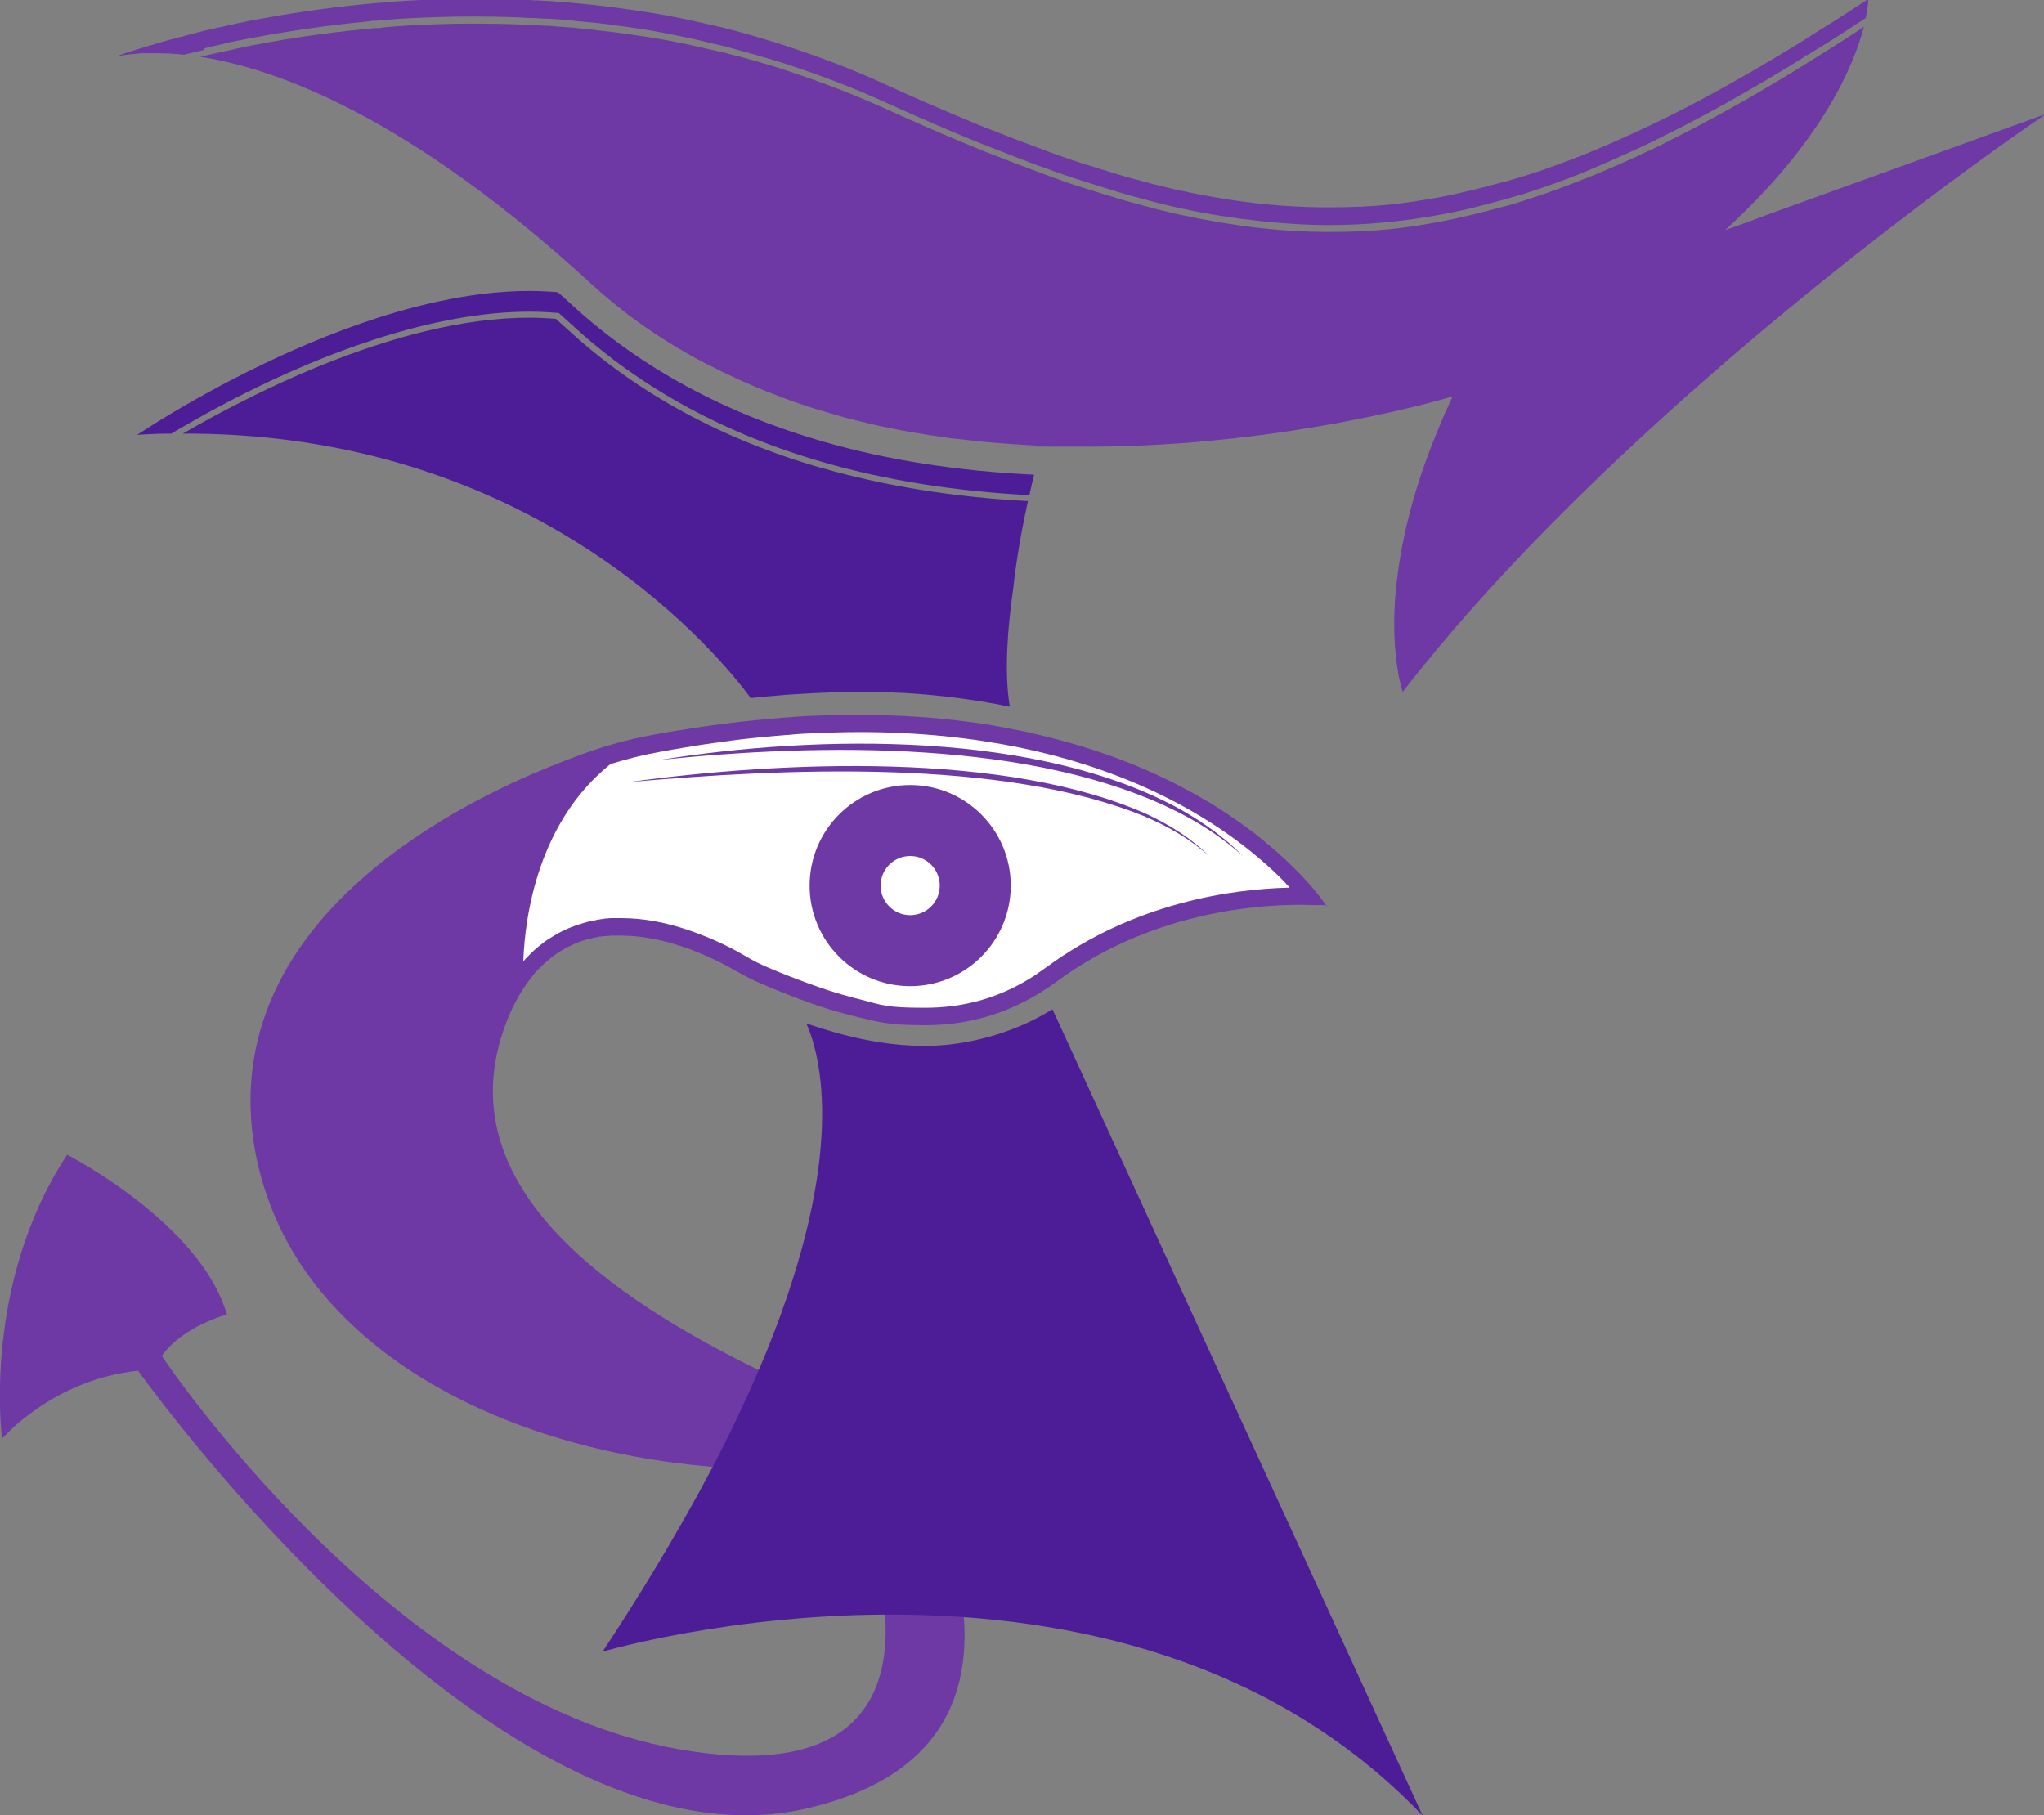 <svg xmlns="http://www.w3.org/2000/svg" id="Calque_1" version="1.1" viewBox="0 0 691 613.7"><rect x="0" y="0" width="691" height="613.7" fill="#808080" stroke="none"/><defs><style>.st0{fill:#6e39a4}.st1{fill:#fff}.st2{fill:#4d1d98}</style></defs><path d="M69.3 16.8c-1.6.4-3.2.8-4.7 1.1l-.8.2c-.5.1-1 .2-1.5.4-3.6-.4-6.7-.5-9.5-.5h-4.5c-1.3 0-2.5.2-3.5.3-.3 0-.7 0-1 .1-.3 0-.6 0-.9.1-.3 0-.5 0-.8.1-.2 0-.5.1-.7.1-.3 0-.6.1-.8.2h-.9c.2 0 .8-.3 1.7-.6.8-.3 2-.7 3.4-1.1 1.1-.4 2.4-.8 3.9-1.2.7-.2 1.5-.5 2.3-.7.8-.2 1.7-.5 2.6-.8.8-.2 1.6-.5 2.5-.7.2 0 .4-.1.6-.2l2.4-.6c.6-.2 1.3-.4 1.9-.5.9-.2 1.9-.5 2.9-.8.3 0 .5-.1.8-.2 1.5-.4 3.1-.8 4.7-1.2 2.2-.5 4.4-1 6.8-1.5 1.1-.2 2.3-.5 3.5-.8 1-.2 1.9-.4 2.9-.6 1.3-.3 2.7-.6 4.1-.8 10.8-2 23.1-3.9 36.5-5.2 1.4-.1 2.9-.3 4.4-.4 1.5-.1 3-.2 4.5-.4 2-.1 4-.3 6.1-.4 7.2-.4 14.6-.6 22.2-.6s10.5 0 15.9.3c1.3 0 2.6.1 4 .2h.2c1.3 0 2.6.1 3.9.2h.3c1.3 0 2.6.2 3.8.3h.3c1.3.1 2.7.2 4 .3 1.4.1 2.8.3 4.2.4 3.5.3 7.1.8 10.6 1.2 2.1.3 4.3.6 6.5.9 1.3.2 2.7.4 4 .6.8.1 1.7.3 2.5.4l3.6.6c1.7.3 3.4.6 5.1 1 2.2.4 4.4.9 6.6 1.4 2.4.5 4.7 1.1 7.1 1.6 1.3.3 2.7.7 4 1 1.7.4 3.4.9 5.1 1.4 1.3.3 2.6.7 3.9 1.1 1.7.5 3.3 1 5 1.5 2.1.6 4.2 1.3 6.2 2 10.5 3.5 21.2 7.5 31.8 12.4 11 5 21.6 9.6 31.8 13.8 1.7.7 3.4 1.4 5.1 2 5 2 10 3.9 14.9 5.7l4.8 1.8c1.6.6 3.2 1.1 4.8 1.7 1.4.5 2.8 1 4.2 1.4.4.2.9.3 1.3.4 1.1.4 2.1.7 3.2 1 .5.1 1 .3 1.5.5l3.9 1.2c1.5.5 3.1.9 4.6 1.4 2.3.7 4.6 1.3 6.9 1.9l4.5 1.2c1.5.4 3 .7 4.5 1.1 1.5.4 3 .7 4.4 1 17 3.7 33.3 5.6 49.6 5.6s25.6-1.2 38.6-3.6c1.7-.3 3.5-.7 5.2-1.1s3.5-.8 5.2-1.2c3.3-.8 6.6-1.7 10-2.6.4 0 .8-.2 1.2-.3 1.4-.4 2.7-.8 4.1-1.2 1.1-.3 2.2-.7 3.3-1 6.3-2 12.6-4.4 19.1-6.9.9-.4 1.9-.8 2.8-1.2 4.7-1.9 9.4-4 14.2-6.2 1.6-.8 3.2-1.5 4.9-2.3.6-.3 1.3-.6 1.9-.9 1.3-.6 2.6-1.3 3.9-1.9C576.9 33 591 25.1 605.9 16c1.8-1.1 3.5-2.1 5.3-3.3 2.2-1.4 4.4-2.8 6.7-4.2 4.5-2.8 9-5.8 13.7-8.8 0 0 0 2.3-.9 6.4-4.5 3-9 5.9-13.3 8.6l-.5.3c-2 1.2-4 2.5-6 3.7h-.7v.4l-4.8 3c-15.2 9.2-29 17-42.4 23.6l-.8.4c-1.1.5-2.1 1.1-3.2 1.6-.6.3-1.2.6-1.9.9-1.6.8-3.2 1.5-4.9 2.3-4.8 2.2-9.6 4.3-14.1 6.2l-2.8 1.2c-6.4 2.6-12.9 4.9-19.1 6.9-1.1.4-2.2.7-3.3 1-1.4.4-2.7.8-4.1 1.2l-1.2.3c-3.3.9-6.6 1.8-9.9 2.6-1.7.4-3.4.8-5.2 1.2-1.7.4-3.5.7-5.2 1-12.9 2.4-25.4 3.6-38.4 3.6s-32.1-1.8-49.4-5.6h-.1c-1.4-.3-2.9-.7-4.3-1-1.5-.4-3-.7-4.5-1.1l-4.5-1.2c-2.2-.6-4.5-1.2-6.8-1.9-1.5-.4-3.1-.9-4.6-1.4l-3.9-1.2-1.5-.5c-1.1-.3-2.1-.7-3.2-1l-1.3-.4c-1.4-.5-2.8-.9-4.2-1.4-1.6-.5-3.2-1.1-4.8-1.7-1.6-.6-3.2-1.2-4.8-1.7-4.6-1.7-9.5-3.6-14.8-5.7-1.7-.7-3.4-1.3-5.1-2-9.9-4-20.3-8.5-31.8-13.7-10.3-4.7-21-8.8-31.9-12.4-2-.7-3.9-1.3-6.3-2-1.5-.5-3-.9-4.5-1.3l-.6-.2c-1.3-.4-2.6-.7-3.9-1.1-1.7-.5-3.4-.9-5.1-1.4-1.3-.4-2.7-.7-4-1-2.4-.6-4.8-1.1-7.1-1.7-2.2-.5-4.4-.9-6.6-1.4-1.7-.3-3.4-.7-5.1-1-1.2-.2-2.4-.5-3.7-.7-.9-.1-1.7-.3-2.5-.4-1.3-.2-2.7-.4-4-.6-2-.3-4.1-.6-6.5-.9-3.4-.5-7-.9-10.7-1.2-1.2-.1-2.4-.2-3.6-.4h-.6c-1.4-.2-2.7-.3-4-.4h-.3c-1.2 0-2.3-.2-3.4-.2h-.7c-1.3 0-2.6-.2-3.8-.2h-.3c-1.3 0-2.7-.1-4-.2-12.8-.5-25.7-.4-38.2.3-2.1.1-4.1.2-6.1.4-1.5.1-3 .2-4.5.4h-1.4c-1 .2-2 .3-3 .4-12.3 1.2-24.6 3-36.6 5.2-1.4.3-2.8.5-4.2.8l-3 .6c-1.2.2-2.3.5-3.5.8-2.4.5-4.6 1.1-6.8 1.6Z" class="st0"/><path d="M691 39c-.4.3-6.8 4.6-17.4 12.2-.9.7-1.9 1.4-2.9 2.1-.9.7-1.9 1.4-2.9 2.1-42.7 31.1-134.5 102.3-193.6 178.5 0 0-.6-1.7-1.3-5.1-.6-3.2-1.3-8-1.5-14.1-.2-5.3 0-11.7.9-19 1.7-14.1 5.8-31.7 14.7-52.5.2-.4.3-.8.5-1.2.2-.4.3-.8.5-1.2 1-2.2 2-4.5 3.1-6.8 0 0-55.6 17-123.1 17s-7.1 0-10.6-.1c-1.8 0-3.6-.1-5.4-.2-6.3-.3-12.7-.7-19.1-1.3l-5.5-.6c-1.2-.1-2.3-.3-3.5-.4-.3 0-.6 0-1-.1-.3 0-.6 0-1-.1-.9-.1-1.8-.2-2.8-.4-1.8-.3-3.7-.5-5.5-.8-1.8-.3-3.7-.6-5.5-.9-2.9-.5-5.8-1.1-8.8-1.7-1.7-.3-3.3-.7-5-1.1-2.1-.5-4.1-1-6.2-1.5-2.1-.5-4.1-1.1-6.1-1.7-2-.6-4.1-1.2-6.1-1.8-2-.6-4.1-1.3-6.1-2-1-.3-2.1-.7-3.1-1.1-1-.3-1.9-.7-2.9-1.1-.7-.2-1.3-.5-2-.8-.9-.3-1.8-.7-2.7-1-1.8-.7-3.5-1.4-5.3-2.2-3.3-1.4-6.5-2.9-9.8-4.5-1.1-.5-2.1-1.1-3.2-1.6-.9-.4-1.7-.9-2.6-1.3-.8-.4-1.7-.9-2.5-1.3-2.5-1.4-5-2.8-7.5-4.3-4.6-2.8-9-5.7-13.4-8.9-2.8-2-5.4-4.1-8.1-6.3-2.3-1.9-4.5-3.8-6.8-5.9-61-56.1-105.8-72.7-132.2-76.8.7-.2 1.4-.3 2.1-.5 2.2-.5 4.4-1 6.8-1.5 1.1-.2 2.3-.5 3.5-.8 1-.2 1.9-.4 2.9-.6 1.3-.3 2.7-.6 4.1-.8 11.9-2.3 24.2-4 36.5-5.2 1 0 2-.2 3-.3h1.4c1.5-.2 2.9-.4 4.4-.5 2-.1 4-.3 6.1-.4 12.5-.7 25.3-.8 38.1-.3 1.3 0 2.6.1 4 .2h.2c1.3 0 2.6.2 3.8.2h.7c1.1.1 2.3.2 3.5.3h.2c1.3.1 2.7.2 4 .3h.6c1.2.2 2.4.3 3.6.4 3.6.4 7.2.8 10.6 1.2 2.3.3 4.4.6 6.4.9 1.3.2 2.7.4 4 .6.8.1 1.7.3 2.5.4l3.6.6c1.7.3 3.4.6 5.1 1 2.2.4 4.4.9 6.6 1.4 2.3.5 4.7 1.1 7.1 1.6 1.3.3 2.7.6 4 1 1.7.4 3.4.9 5.1 1.3 1.3.4 2.6.7 3.9 1.1l.6.2c1.5.4 3 .9 4.4 1.3 2.3.7 4.2 1.3 6.2 2 10.8 3.6 21.5 7.7 31.7 12.3 11.5 5.2 22 9.8 31.9 13.8 1.7.7 3.4 1.4 5.1 2 5.3 2.1 10.2 4 14.9 5.7l4.8 1.8c1.6.6 3.2 1.1 4.8 1.7 1.4.5 2.8 1 4.2 1.4l1.3.4c1.1.4 2.1.7 3.2 1l1.5.5 3.9 1.2c1.5.5 3.1.9 4.6 1.4 2.3.7 4.7 1.3 6.9 1.9l4.5 1.2c1.5.4 3 .7 4.5 1.1 1.5.4 2.9.7 4.3 1h.1c17.5 3.8 33.8 5.7 49.8 5.7s25.7-1.2 38.8-3.7c1.7-.3 3.5-.7 5.2-1.1 1.9-.4 3.6-.8 5.2-1.2 3.3-.8 6.7-1.7 10-2.6l1.2-.3c1.4-.4 2.7-.8 4.1-1.2 1.1-.4 2.2-.7 3.3-1.1 6.3-2 12.7-4.4 19.2-7l2.8-1.1c4.6-1.9 9.4-4 14.2-6.2 1.6-.8 3.2-1.5 4.9-2.3.6-.3 1.3-.6 1.9-.9 1.1-.5 2.1-1 3.2-1.6l.8-.4c13.4-6.7 27.3-14.4 42.5-23.7 1.8-1.1 3.5-2.2 5.3-3.3l.5-.3 5.7-3.6.5-.3c3.8-2.4 7.6-4.8 11.5-7.4-3.4 13-13.9 38.5-46.9 68.7l9.2-3.3 2.1-.8 2.1-.8 94.3-34.1Z" class="st0"/><path d="M277.8 158.2c21.3 6.1 44.7 9.9 69.7 11.2-1.7 7.8-3.8 18.6-5 29.8-1.9 13.3-3 28-1.2 39.2v.5c-5.3-1.1-14.7-2.8-26.2-3.9-6.1-.6-12.8-1-19.8-1h-6.2c-4.9 0-9.9.1-14.9.4-2.5.1-4.8.3-7 .4-.9 0-1.7.1-2.6.2-3.6.3-7.2.6-10.8 1-9.8-13.3-69.9-88-187.7-89.4h-4.3c26-15.1 80.7-42.8 126.1-38.8 1.6 1.4 3.2 2.9 4.8 4.3 23 21 51.6 36.5 85 46.1Z" class="st2"/><path d="M349.6 160.5c-.4 1.6-1 4-1.6 6.9-25-1.3-48.4-5-69.6-11.1-33.1-9.5-61.4-24.9-84.2-45.7-1.7-1.5-3.4-3.1-5.1-4.6l-.2-.2h-.3c-32.6-3-69.7 10.3-95.1 22-14.6 6.7-27 13.7-35.6 18.8h-1c-3.5 0-7 .2-10.5.4 0 0 79.5-54 142.2-48.2 1.7 1.5 3.4 3 5.1 4.6 22.9 20.9 51.3 36.3 84.6 45.9 21.8 6.3 45.8 10 71.5 11.2Z" class="st2"/><path d="M448.6 306.1s-.5 0-1.4-.1h-2.3c-1.4 0-3.3-.1-5.4-.1-16.2 0-51.2 3-82.2 25.9-1.5 1.1-2.9 2.1-4.4 3-13.3 8.6-26.9 11.8-40.2 11.8s-16-1.2-23.7-3c-1.2-.3-2.4-.6-3.5-.9-7.2-1.9-14.1-4.4-20.8-7.1-2.6-1-5.2-2.1-7.7-3.2-2.9-1.2-5.6-2.7-8.3-4.2-3.1-1.8-8.6-4.7-15.5-7.3-.9-.3-1.7-.6-2.6-.9-6.3-2.1-13.4-3.7-20.7-3.7h-2.8c-.5 0-.9 0-1.4.1-.5 0-.9 0-1.4.1-.3 0-.6 0-.9.1h-.4c-.5 0-.9.2-1.4.3-.5 0-.9.2-1.4.3-.5.1-.9.2-1.4.3-.5.1-.9.3-1.4.4-.5.1-.9.3-1.4.5-.5.2-.9.3-1.3.5-.5.2-.9.4-1.3.6-.4.2-.9.4-1.3.6-.4.2-.9.4-1.3.7-.9.5-1.7 1-2.6 1.6-.6.4-1.3.9-1.9 1.4l-1.8 1.5c-.4.4-.8.7-1.2 1.1l-.6.6-1.2 1.2c-.4.4-.8.8-1.1 1.3-3.5 4.2-6.7 9.5-9.3 16.3-21 55.1 36 93.1 85 117.2h.3c0 .1 29.7 12 29.7 12l-5 23-39-2c-.4 0-.8 0-1.2-.1-71.8-6-131.1-38.9-149.7-89-2.3-6.2-9.3-25.6-5.3-49.3 11.1-66.1 95.7-96.8 107.4-101.3 9.1-3.6 18.5-6.3 28.2-8 2.7-.5 5.4-1 8.1-1.4 3.6-.6 7.1-1.1 10.5-1.6l4.5-.6c.5 0 1-.1 1.6-.2 6.5-.8 12.9-1.4 19.1-1.9.8 0 1.6-.1 2.5-.2 2.3-.2 4.6-.3 6.9-.4 2.7-.1 5.4-.2 8-.3h7.8c13.2 0 25.3.8 36.6 2.3 3.4.4 6.7.9 9.9 1.5 1.1.2 2.1.4 3.2.6 2.1.4 4.2.8 6.2 1.2 1 .2 2 .4 3 .7 3 .7 5.9 1.4 8.8 2.2 18.1 4.8 33 11.2 45.2 18 1.9 1.1 3.8 2.2 5.6 3.2 1.8 1.1 3.5 2.2 5.2 3.3 1.7 1.1 3.2 2.2 4.8 3.3.5.4 1 .7 1.5 1.1 1 .7 1.9 1.4 2.9 2.1.5.4.9.7 1.4 1.1.9.7 1.8 1.4 2.6 2.1.8.7 1.7 1.4 2.5 2.1 3.2 2.7 5.9 5.3 8.2 7.6l1.2 1.2c6.5 6.7 9.3 11.3 9.3 11.3Z" class="st0"/><path d="M296.7 471.4s80 116-24 140-226-148-226-148c-29 3-46 23-46 23s-7-52 22-96c0 0 45 23 54 54 0 0-15 4-22 14 0 0 77 116 175 133s64-71 64-71l3-49Z" class="st0"/><path d="M480.8 613.7c-102.4-107.2-277.1-55.3-277.1-55.3 13.4-20.3 24.5-38.9 33.7-55.9 1.2-2.3 2.4-4.5 3.6-6.7 6.1-11.7 11.2-22.6 15.6-32.8.9-2.2 1.8-4.3 2.7-6.5 27-66.6 18.1-99.6 13.3-110.5 12.8 4.4 26.2 7.6 40.1 7.6s30-4.2 43.1-12.4l125 272.3Z" class="st2"/><path d="M435.6 300.1c-19.2.5-52.1 5-82 27-1.4 1-2.7 1.9-4 2.8-11.3 7.3-23.4 10.8-36.9 10.8s-14.3-.9-22.2-2.9c-1.3-.3-2.4-.6-3.4-.9-6.1-1.6-12.6-3.9-20.1-6.8-2.3-.9-4.8-1.9-7.6-3.1-2.3-1-4.8-2.2-7.6-3.9-3.6-2.1-9.3-5.1-16.4-7.7-1-.4-2-.7-2.8-1-7.9-2.7-15.5-4-22.6-4h-3.1c-.5 0-1 0-1.5.1h-.4c-.4 0-.8.1-1.1.2h-.1c-.4 0-.9.1-1.4.2-.5 0-1 .2-1.4.3-.5 0-1.1.2-1.6.3-.5.1-1 .2-1.6.4-.6.2-1.1.3-1.6.5s-1.1.3-1.6.5c-.6.2-1.1.4-1.6.6-.5.2-1 .4-1.6.7-.5.2-1 .5-1.5.7-.6.3-1 .5-1.5.8-1 .6-2.1 1.2-3 1.8-.8.5-1.5 1-2.2 1.6-.7.5-1.4 1.1-2.1 1.7-.4.4-.9.8-1.3 1.2l-.7.7-1.4 1.4c-.2.3-.5.6-.8.9.6-15.9 5.2-47.2 29.5-66.7 5.5-1.7 11-3.1 16.6-4.1 2.8-.5 5.4-1 8-1.4 3.3-.6 6.7-1.1 10.3-1.6 1.5-.2 3-.4 4.4-.6.4 0 .9-.1 1.3-.2 6.2-.8 12.5-1.4 18.7-1.9.8 0 1.5-.1 2.4-.2 2.1-.2 4.3-.3 6.8-.4 5.2-.2 10.4-.4 15.6-.4 81.4 0 124.8 31.5 143.4 50.3l1.1 1.2c.3.3.5.5.7.8Z" class="st1"/><circle cx="307.7" cy="299.4" r="34" class="st0"/><circle cx="307.7" cy="299.4" r="10" class="st1"/><path d="M212.7 264.4c51.4-7.1 127.3-10.5 175.1 10.9 7.6 3.6 15 8.1 20.9 14.1-6.3-5.7-13.6-9.9-21.3-13.2-48.4-20-122.6-16.4-174.7-11.8Z" class="st0"/><path d="M223.2 256.9c53.6-8.6 128.2-9.9 176.5 17.1 7.4 4.3 14.5 9.3 20.5 15.4-6.4-5.7-13.5-10.5-21.1-14.4-48.7-25.1-122.2-23.7-175.9-18.1Z" class="st0"/></svg>